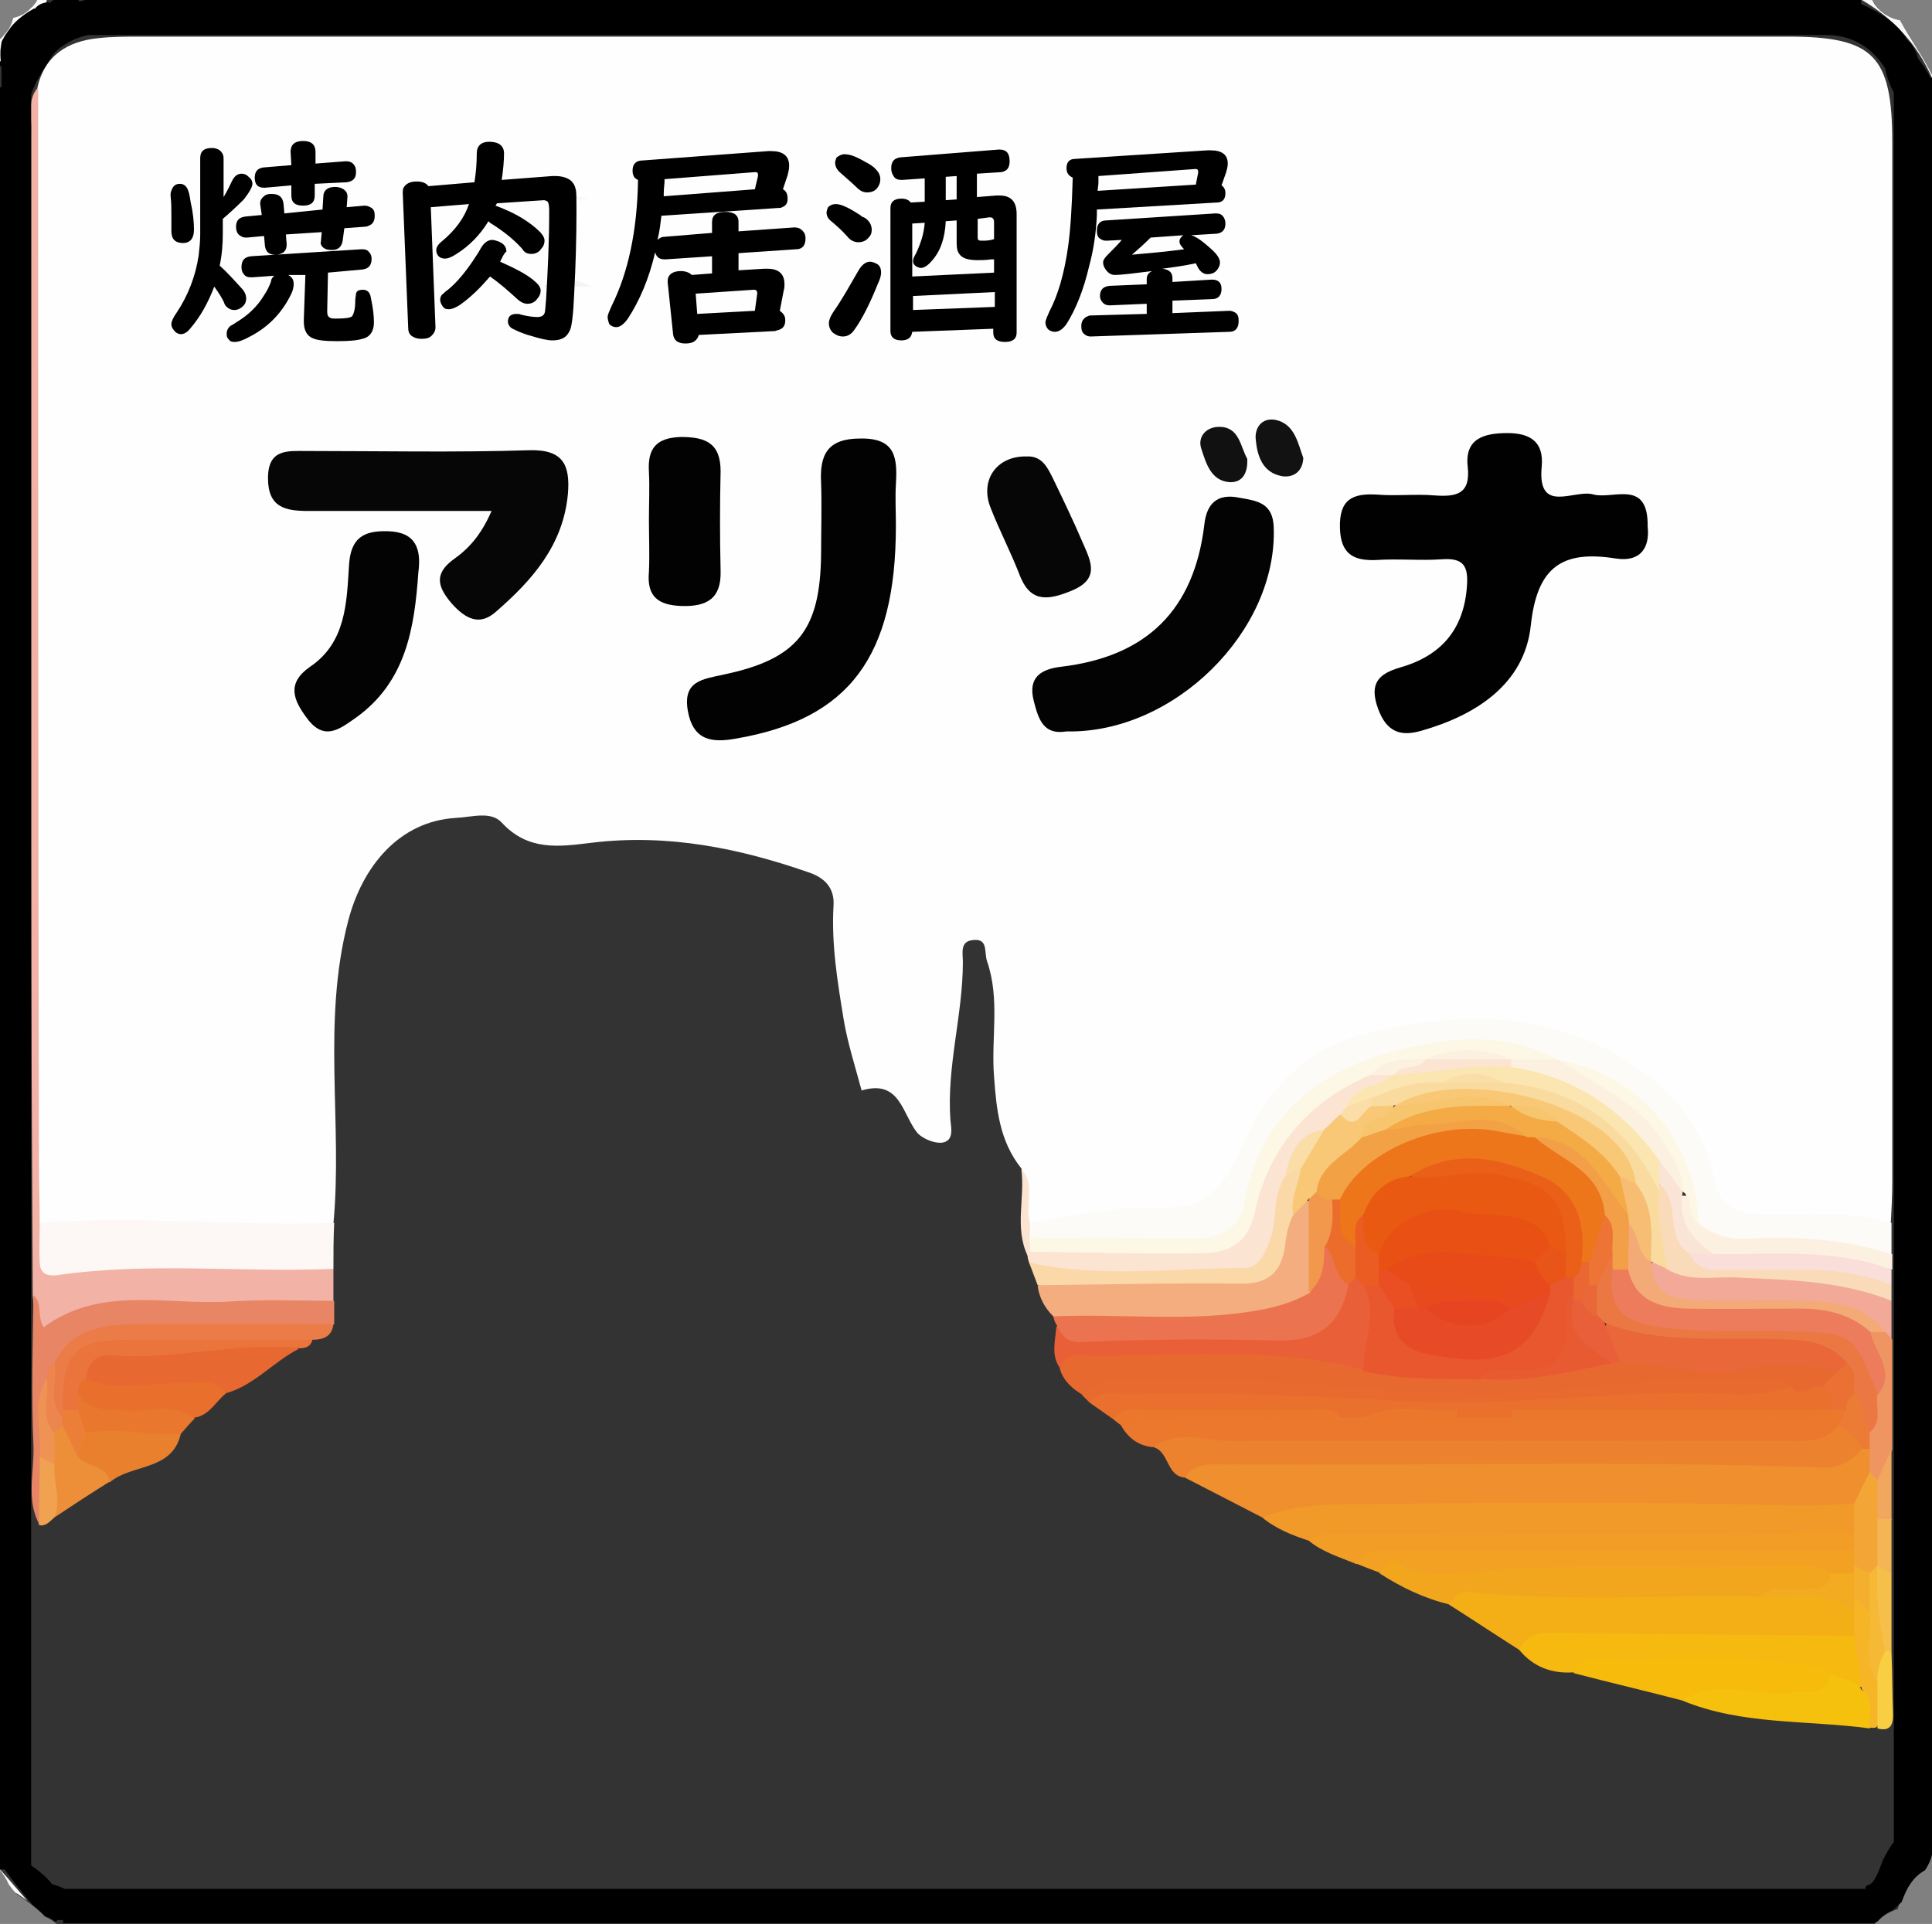 <?xml version="1.0" encoding="utf-8"?>
<!-- Generator: Adobe Illustrator 22.1.0, SVG Export Plug-In . SVG Version: 6.00 Build 0)  -->
<svg version="1.1" id="レイヤー_1" xmlns="http://www.w3.org/2000/svg" xmlns:xlink="http://www.w3.org/1999/xlink" x="0px"
	 y="0px" viewBox="0 0 248 247" style="enable-background:new 0 0 248 247;" xml:space="preserve">
<rect x="0" y="0" width="248" height="247" fill="#808080" stroke="none"/>
<style type="text/css">
	.st0{fill:#333333;}
	.st1{fill:#F8F8F8;}
	.st2{fill:#FCFCFC;}
	.st3{fill:#FCFCFB;}
	.st4{fill:#FEFEFE;}
	.st5{fill:#EF8F2D;}
	.st6{fill:#FDFBF8;}
	.st7{fill:#F2B2A5;}
	.st8{fill:#F19929;}
	.st9{fill:#ED822E;}
	.st10{fill:#EB782D;}
	.st11{fill:#F4AF17;}
	.st12{fill:#FDF7F6;}
	.st13{fill:#E8692F;}
	.st14{fill:#F2A61E;}
	.st15{fill:#EA702D;}
	.st16{fill:#F3AD7E;}
	.st17{fill:#E78564;}
	.st18{fill:#F6B910;}
	.st19{fill:#F19D26;}
	.st20{fill:#E96A2F;}
	.st21{fill:#EB734F;}
	.st22{fill:#F2A123;}
	.st23{fill:#E95F38;}
	.st24{fill:#F7BC0B;}
	.st25{fill:#FBE4D1;}
	.st26{fill:#E76830;}
	.st27{fill:#F5C10D;}
	.st28{fill:#F2A997;}
	.st29{fill:#FAD8A8;}
	.st30{fill:#EC7C47;}
	.st31{fill:#F9DBB9;}
	.st32{fill:#EA743B;}
	.st33{fill:#E96F2D;}
	.st34{fill:#E9802E;}
	.st35{fill:#FCF1E1;}
	.st36{fill:#FADEDA;}
	.st37{fill:#E9772E;}
	.st38{fill:#EC8F38;}
	.st39{fill:#EF9561;}
	.st40{fill:#EB772D;}
	.st41{fill:#F6B527;}
	.st42{fill:#F9CE42;}
	.st43{fill:#F6BF49;}
	.st44{fill:#F0A251;}
	.st45{fill:#F2A75E;}
	.st46{fill:#F4B556;}
	.st47{fill:#010101;}
	.st48{fill:#060606;}
	.st49{fill:#020202;}
	.st50{fill:#030303;}
	.st51{fill:#121212;}
	.st52{fill:#111111;}
	.st53{fill:#F3A635;}
	.st54{fill:#EC7B36;}
	.st55{fill:#FDF7E5;}
	.st56{fill:#EA7034;}
	.st57{fill:#EA702C;}
	.st58{fill:#F3AB21;}
	.st59{fill:#E9572E;}
	.st60{fill:#E96738;}
	.st61{fill:#E85B32;}
	.st62{fill:#E95F39;}
	.st63{fill:#F8C876;}
	.st64{fill:#F1984D;}
	.st65{fill:#EF9355;}
	.st66{fill:#EC854E;}
	.st67{fill:#EC6C2C;}
	.st68{fill:#F5AF2E;}
	.st69{fill:#EA5C21;}
	.st70{fill:#FBE5B0;}
	.st71{fill:#FADDA7;}
	.st72{fill:#FADB9F;}
	.st73{fill:#F3AA77;}
	.st74{fill:#EC7F37;}
	.st75{fill:#FAE4D6;}
	.st76{fill:#EC7C5C;}
	.st77{fill:#EB7842;}
	.st78{fill:#F6B935;}
	.st79{fill:#F4F4F4;}
	.st80{fill:#E74A27;}
	.st81{fill:#EA6019;}
	.st82{fill:#E84A1E;}
	.st83{fill:#E94F22;}
	.st84{fill:#E95419;}
	.st85{fill:#EA6632;}
	.st86{fill:#F3A145;}
	.st87{fill:#F7C56D;}
	.st88{fill:#ED751A;}
	.st89{fill:#E95912;}
	.st90{fill:#E95013;}
	.st91{fill:#F6BD73;}
	.st92{fill:#F29F48;}
	.st93{fill:#ED7434;}
	.st94{fill:#E74522;}
	.st95{fill:#E84B18;}
	.st96{fill:#F4AA45;}
</style>
<path class="st0" d="M247.9,9.4c-1.2-2.3-2.7-4.5-4-6.8c-1.4-0.3-2.6-1.1-3.3-2.2c-0.5-0.2-1-0.3-1.6-0.4H6C3.4,2.2,0.9,4.5,0,8v232
	c0,0.1,0,0.1,0.1,0.2c0.4,0.5,0.7,1.1,1,1.7c0.4,0.4,0.7,0.8,1,1.2l0.1,0.1c1.3,0.9,2.6,1.8,3.6,2.9c0.6,0.2,1.1,0.6,1.6,1h233.2
	c0.7-1,1.8-1.6,3-2c0.3-1.1,0.7-2.1,1.3-3s1.3-1.6,2.2-2c0.2-0.5,0.4-0.9,0.7-1.4c0.1-0.2,0.1-0.4,0.2-0.7V10
	C248,9.8,247.9,9.6,247.9,9.4z"/>
<path class="st1" d="M240.3,0c-0.5,0-0.9,0-1.3,0c4.1,2.4,7.1,5.7,9,10c0-0.1,0-0.2,0-0.4c-1.2-2.4-2.8-4.6-4.1-7
	C242.3,2.3,241,1.3,240.3,0z"/>
<path class="st2" d="M4.9-0.2C4.7,0.2,4.4,0.7,4,1C3.4,1.7,2.6,2.1,1.7,2.3C1.5,3.1,1.2,3.8,0.5,4.5C0.3,4.8,0.1,5-0.2,5.1
	C-0.1,5.4-0.1,5.7,0,6c0.1,0.6,0,1.3,0,2c1.5-3.1,5.5-4.2,6-8C5.6-0.1,5.2-0.1,4.9-0.2z"/>
<path class="st3" d="M1.1,241.9c0.3,0.4,0.6,0.8,0.9,1.1c0.1,0,0.1,0.1,0.2,0.1c0.4,0.3,0.9,0.6,1.3,0.9c-1.2-1.3-2.3-2.7-3.5-4v0.1
	C0.4,240.6,0.8,241.2,1.1,241.9z"/>
<path class="st4" d="M131.1,150c-2.8-3.5-3.2-7.6-3.5-11.8c-0.4-4.9,0.8-9.9-0.9-14.8c-0.4-1.2,0.2-3-1.9-2.7
	c-1.6,0.2-1.2,1.7-1.2,2.8c0,6.8-2.1,13.4-1.6,20.3c0.1,1,0.5,2.7-1.1,2.9c-1,0.1-2.4-0.5-3.1-1.2c-2-2.4-2.2-7-7.2-5.5
	c-0.8-3-1.8-6.1-2.3-9.1c-0.8-4.9-1.6-9.7-1.3-14.7c0.1-1.9-0.8-3.3-2.9-4.1c-9.1-3.2-18.4-5.1-28.2-3.9c-4.1,0.5-8.1,1.1-11.5-2.6
	c-1.4-1.5-3.8-0.7-5.8-0.6c-7.4,0.4-12.1,6.3-13.9,13.2c-3.4,13-0.7,26-1.9,38.9c-1.6,1.6-3.6,1.4-5.6,1.5
	c-9.5,0.6-19.1-1.1-28.6-0.2c-1.5,0.1-3-0.2-4-1.5c-0.4-12.1-0.1-24.3-0.2-36.4c0-34.6,0-69.2,0-103.8c0-1.8-0.3-3.7,0.4-5.4
	c0.9-4.2,3.9-6,7.8-6.4c1.8-0.2,3.7-0.2,5.5-0.2c70.5,0,140.9,0,211.4,0c11,0,13.4,2.4,13.4,13.6c0,44.5,0,89,0,133.4
	c0,1.8-0.1,3.7-0.2,5.5c-6.5,0.6-13.1,0.6-19.6-0.5c-2.5-0.4-3.7-2.5-4.4-4.9c-4-12.8-14.1-17.8-24.3-19.1
	c-5.4-0.7-10.8-0.4-16.3,0.8c-8.8,1.9-14.4,7.3-17.9,15.1c-2.4,5.4-6,8.3-11.8,7.9c-5.6-0.4-11.1,2.5-16.8,0.8
	C131,154.8,132.2,152.3,131.1,150z"/>
<path class="st5" d="M162,194.8c-3.3-1.7-6.6-3.4-9.9-5.1c0.8-3.7,3.8-3.1,6.3-3.2c13.1-0.1,26.2,0,39.3,0c11.3,0,22.5-0.1,33.8,0.1
	c2.2,0,4.3-0.3,6.3-1c0.6-0.1,1.2-0.1,1.8,0.1c1.2,0.8,1.3,1.9,1.2,3.2c-0.5,2.1-1.2,4-3.2,5.1c-3,1-6.2,1.2-9.3,1.1
	c-20.3-0.9-40.6-1-60.9,0.1C165.6,195.3,163.8,194.5,162,194.8z"/>
<path class="st6" d="M132.2,157c5.6-0.9,11.2-2.2,17-2c5.2,0.2,7.9-2.4,9.9-7.1c3.1-7.3,7.9-13.2,16.3-15.2
	c11.1-2.7,21.9-3.1,32.1,2.7c6.3,3.6,11.1,8.7,12.6,16.3c0.7,3.8,3.9,4.2,6.9,4.2c5.3,0,10.6-0.4,15.8,1.1c0,1.3,0,2.7,0,4
	c-5.9,1.2-11.7-1.5-17.6-0.7c-2.6,0.3-5.3,0-7.3-2.3c-0.6-0.8-1-1.7-1.1-2.7c-1.7-10-7.9-15.9-17.5-18.6
	c-12.7-3.8-24.2-2.2-33.7,7.9c-2.4,2.5-3.6,5.5-4.4,8.7c-1.2,5-3.4,7-8.3,6.9c-7.1-0.2-14.2,1.4-21.2-1
	C131.5,158.4,131.3,157.6,132.2,157z"/>
<path class="st7" d="M4.9,11.2c0,46.1,0,92.2,0.1,138.3c0,2.5,0.1,5,0.1,7.5c1.2,4,3.9,4.8,7.9,4.6c7.9-0.4,15.8-0.1,23.7-0.1
	c2.1,0,4.3-0.2,6.1,1.4c0,1.4,0,2.7,0,4.1c-1.7,1.7-3.9,1.5-6.1,1.5c-6.4,0-12.9,0-19.3,0c-2.7,0-5.2,0.2-7.7,1.3
	c-4.9,2.2-5,2.1-5.5-3.5c-0.1-19.5-0.2-39-0.2-58.4C4,77.6,4,47.3,4,17C4.1,15,3.4,12.9,4.9,11.2z"/>
<path class="st8" d="M162,194.8c4-1.6,8.3-1.7,12.5-1.7c16-0.2,31.9-0.3,47.9,0c5.2,0.1,10.4,0.4,15.6-0.1c1.2,1.5,1.2,2.9-0.1,4.4
	c-3.5,1-7.2,1-10.8,1c-17.6,0.1-35.1-0.1-52.7,0.1c-2.2,0-4.2-0.8-6.4-0.7C165.9,197.1,163.8,196.3,162,194.8z"/>
<path class="st9" d="M239,186c-1.3,1.6-2.9,2.5-5.1,2.4c-25.6-0.9-51.3-0.2-76.9-0.4c-1.8,0-3.7-0.2-4.9,1.7c-2.4-0.2-2-3.3-4-3.9
	c0.9-3,3.5-2.7,5.7-2.6c25.4,0.7,50.8,0.1,76.2,0.3c1.7,0,3.3-0.1,4.8-0.9C237.4,182.3,239.1,183,239,186z"/>
<path class="st10" d="M236,183c-1.4,1.7-3.1,2-5.3,2c-24.2-0.1-48.5,0-72.7,0c-3.4,0-6.8-1.5-10,0.8c-1.9-0.2-3.2-1.2-4.1-2.8
	c1.3-3,4-2.3,6.3-2.4c7.1-0.2,14.3-0.1,21.4-0.1c1.2,0,2.4-0.1,3.6,0c3.9,0.1,7.8,0,11.6,0c2.4,0,4.8,0,7.1,0
	c12.9,0.1,25.8,0.2,38.6-0.2c0.5-0.2,1.1-0.3,1.6-0.3c0.8-0.1,1.6,0.1,2.4,0.5C237.8,181.7,237,182.4,236,183z"/>
<path class="st11" d="M195,211.8c-3-1.9-6-3.9-9-5.8c0.1-3,2.4-2.9,4.3-2.7c11.8,0.7,23.6,0.1,35.4,0.3c2.8,0.3,5.6-0.1,8.3,0.3
	c1.9,0.3,3.4,1.2,4.3,2.9c0.5,1.2,0.5,2.4-0.3,3.5c-2,1.5-4.4,1.2-6.7,1.2c-10.2-0.1-20.3,0.3-30.5-0.2
	C199,211.1,197,211.4,195,211.8z"/>
<path class="st12" d="M42.8,162.9c-11.8,0.5-23.6-0.9-35.4,0.8c-1.5,0.2-2.3-0.3-2.3-1.7c-0.1-1.7,0-3.3,0-5c12.6-1,25.2,0.5,37.8,0
	C42.8,159,42.8,160.9,42.8,162.9z"/>
<path class="st13" d="M139,179.1c-1.3-0.8-2.4-1.7-2.9-3.2c-0.9-2.9,1.4-3.1,3-3.1c11.9,0,24-1.3,35.8,1.7c4.9,0.9,9.9,1.3,14.9,1.1
	c5.7,0.7,11.2-0.8,16.8-1.9c0.6-0.1,1.1-0.1,1.7-0.1c7,0.6,14.1,1.4,21.2,0.2c2.1-0.4,4.6,0.1,6.6,1.5c1,1.8-0.5,2.4-1.6,3.3
	c-1.8,1-3.7,1.2-5.6,0.2c-9.6-1.5-19.2-0.3-28.7,0.8c-6.5,0.8-12.9,0.6-19.3,0.2C166.8,178.9,152.9,177.1,139,179.1z"/>
<path class="st14" d="M226,205c-12.4-0.3-24.9,0.7-37.2-0.6c-1.5-0.2-2.1,0.5-2.7,1.6c-3.3-0.8-6.2-2.2-9-4
	c-0.1-2.1,1.2-2.4,2.9-2.3c15.7,0.6,31.4-0.4,47.2,0c2.9,0.1,6.1-0.8,8.2,2.3c0.5,2.1-0.8,2.5-2.5,2.6
	C230.6,204.6,228.2,204,226,205z"/>
<path class="st15" d="M230,178c1.3,1.8,2.7-0.4,4,0c2.4,0.3,1.7,1.7,1,3c-0.3,0-0.7,0-1,0c-10.8,1.1-21.7,0.1-32.5,0.5
	c-2.3,0.1-4.6,0-6.9,0c-2.5,0-4.9,0-7.4,0c-4.1,0.3-8.2-0.6-12.2,0.5c-1,0-2,0-3,0c-9.7-0.8-19.4-1-29.1,0.2c-1-0.7-2-1.4-3-2.1
	c0.6-2.9,3.2-2,4.8-2.1c11.8-0.3,23.5,0.3,35.3,1.1c7.1,0.5,14.1,0.4,21.3-0.4C210.8,177.6,220.4,177.8,230,178z"/>
<path class="st16" d="M135.2,169c-1.1-1.1-1.8-2.4-2-3.9c1.6-1.6,3.6-1.3,5.6-1.4c6.1-0.1,12.2,0,18.3-0.1c4.1,0,6.7-1.2,7-5.6
	c0.1-0.8,0.6-1.5,1-2.2c1-0.9,1.7-2.7,3.5-1.2c1.4,3.9,1.2,7.9,0,11.8c-2.3,3.2-6,3.2-9.4,3.7c-6.8,1-13.6,0.4-20.4,0.4
	C137.4,170.4,136.1,170,135.2,169z"/>
<path class="st17" d="M4.3,166.3c1.2,1,0.4,2.6,1.3,4.1c7.3-5.4,15.8-2.8,23.8-3.3c4.5-0.3,9-0.1,13.5-0.1c0,1,0,2,0,3
	c-2.4,1.5-5,1.3-7.7,1.4c-5.8,0-11.6,0-17.3,0c-3.6,0-6.9,0.8-9.4,3.5c-0.6,0.9-1.2,1.8-1.5,2.8c-1,3.2-0.3,6.5-0.5,9.7
	c-0.2,2.9,0.6,5.9-1.4,8.4c-1.8-3.2-0.7-6.7-0.8-10.1C4,179.2,4.2,172.8,4.3,166.3z"/>
<path class="st18" d="M195,211.8c1-2.2,2.9-2.2,4.9-2.2c12.7,0.2,25.3,0.3,38,0.4c1.9,1.9,2.5,4,1.6,6.5c-2.1,0.5-4-0.5-5.9-0.9
	c-10.5-1.9-21.1-1.4-31.6-0.9C199.2,214.9,196.8,214,195,211.8z"/>
<path class="st19" d="M168,197.8c1.6-1.3,3.5-0.8,5.3-0.8c18,0,35.9-0.1,53.9,0c3.6,0,7.2-1.1,10.8,0c0.6,0.9,0.6,1.7-0.2,2.5
	c-2.3,1.5-4.9,0.5-7.3,0.5c-13.3-0.2-26.6-0.2-39.9,0.1c-5.4,0.1-11.2-2-16.5,0.7C172,199.9,169.8,199.3,168,197.8z"/>
<path class="st20" d="M230,178c-2.6,0.8-5.2,1.2-7.9,1c-13.8-0.8-27.6,1.7-41.4,0.9c-11.9-0.7-23.8-1.2-35.7-0.9
	c-1.7,0-3.7-0.7-5.1,1.1c-0.3-0.3-0.7-0.7-1-1c2.1-2.1,4.6-2.2,7.4-2.2c14.6-0.3,29,1.9,43.5,2.1c11.6,0.1,23.2-2.7,34.9-1.9
	C226.6,177.1,228.5,176.4,230,178z"/>
<path class="st21" d="M135.2,169c8.8-0.4,17.6,0.8,26.4-0.8c2.4-0.4,4.5-1.1,6.5-2.2c1.4-1.8,0.2-4.5,2.1-6.2
	c2.8,0.9,2.8,3.6,3.5,5.8c-1,5.4-3.1,7.4-8.1,7.4c-8.8,0.1-17.6-0.1-26.4,0.1c-2.2,0-3.6-0.3-3.5-2.9
	C135.4,169.8,135.3,169.4,135.2,169z"/>
<path class="st22" d="M174,200.7c1-1.7,2.6-1.7,4.4-1.7c19.9,0,39.7,0,59.6,0c0.6,0.6,0.8,1.3,0.7,2.1c-0.1,0.5-0.4,1-0.8,1.3
	c-1,0.5-2,0.4-2.9-0.4c-1.8-1.1-3.8-1.1-5.8-1c-11.9,0.4-23.9-0.2-35.8,0.4c-4.7,0.2-9.9,1.9-14.6-1c-0.2-0.1-1.1,1-1.7,1.5
	C176,201.5,175,201.1,174,200.7z"/>
<path class="st23" d="M135.6,170.2c0.8,1.2,1.2,2.2,3.3,2.1c8.4-0.4,16.8-0.4,25.3-0.2c5.2,0.1,7.9-2.2,8.9-7.1
	c0.2-0.8,0.7-1.3,1.6-1.3c0.7,0.3,1.2,0.8,1.5,1.5c2,3.8,0.7,7.3-1.1,10.7c-12.2-3.3-24.7-1.6-37-1.9c-1.2,0-1.8,0.7-1.9,1.8
	C134.8,174.1,135.5,172.1,135.6,170.2z"/>
<path class="st24" d="M202,214.8c0.3-1.4,1.2-1.8,2.5-1.8c9.6,0.4,19.3-0.9,28.8,1.1c0.6,0.1,1.1,0.6,1.7,0.9
	c0.9,3.9-2.3,3.3-4.2,3.5c-5,0.5-9.9-0.6-14.9-0.2C211.3,217.1,206.6,216,202,214.8z"/>
<path class="st25" d="M132.1,162.1c-0.1-0.3-0.2-0.6-0.2-1c0.2-0.2,0.4-0.4,0.5-0.6c6.4-1.1,12.9-0.3,19.4-0.5s7.4-0.6,9.1-6.8
	c2.1-7.8,7.3-12.8,14.5-16c1-0.3,2-0.2,3,0.3c1.1,0.9,0.7,1.7-0.3,2.3c-1.3,0.9-2.9,1.4-4.1,2.5c-0.5,0.4-1,0.9-1.5,1.3
	c-0.8,0.8-1.6,1.5-2.6,2.2c-2.7,1.5-3.6,4.1-4.4,6.9c-0.1,2.5-1.4,4.8-1.7,7.2c-0.3,2.1-1.8,3.6-4.1,3.7c-8.3,0.5-16.6,0.3-24.8,0.2
	C133.6,163.9,132.7,163.2,132.1,162.1z"/>
<path class="st26" d="M38.3,173.2c-3.3,1.7-5.7,4.7-9.4,5.7c-4.2-0.1-8.3,0.2-12.4,0.2c-2.5,0-5.6,0.2-6-3.6
	c0.7-1.8,2.1-2.7,3.9-2.7c6.5,0.2,12.9-1.1,19.4-1.2C35.5,171.6,37.2,171.6,38.3,173.2z"/>
<path class="st27" d="M215.9,218.3c4.6-2.9,9.6-0.4,14.4-1c1.9-0.2,4.1,0.6,4.7-2.3c1.4,0.6,3.1,0.5,4,2c3.3,1,2.2,2.9,1,4.9
	C231.9,220.8,223.6,221.5,215.9,218.3z"/>
<path class="st28" d="M242.8,167c0,1.7,0,3.3,0,5c-0.9,0.2-1.6-0.3-2.2-0.8c-2.9-2.1-6.3-2.9-9.8-2.8c-4.5,0-9,0.3-13.4-0.2
	c-3.2-0.4-6.5-1.1-5.7-5.7c0.9-1.1,2.1-0.7,3.2-0.6c6.7,1.3,13.5,0.6,20.2,1.7C238,164.1,240.9,164.3,242.8,167z"/>
<path class="st29" d="M132.1,162.1c9.1,2,18.4,0.7,27.6,0.7c1.9,0,2.7-1.9,3.4-3.8c0.9-2.6,0.2-5.6,1.9-8c0.6-0.7,1.1-1.9,2.4-0.7
	c0.8,2.2-0.9,3.8-1.4,5.7c-0.7,1.3-0.9,2.8-1.1,4.3c-0.5,3-2.1,4.5-5.4,4.5c-8.8-0.1-17.6,0.1-26.3,0.2
	C132.8,164,132.5,163.1,132.1,162.1z"/>
<path class="st30" d="M7,175c2-4.2,5.9-4.9,9.9-5c8.6-0.1,17.3,0,25.9,0c-0.2,1.6-1.3,2-2.7,2c-7.2,0.6-14.4,0.9-21.6,1
	c-8.1,0-8.1,0-9.5,7.8c-0.2,0.6-0.6,1-1.1,1.4C4.4,180.2,6.6,177.5,7,175z"/>
<path class="st31" d="M242.8,167c-6.5-2.6-13.4-2.7-20.2-3c-2.9-0.1-5.9,0.6-8.7-1.1c-2.3-2.8-2.7-6.1-2-9.5c0.2-0.5,0.4-1,0.8-1.4
	c2.8-0.1,2.7,2.3,3.2,3.9c0.6,1.7,0.6,3.5,2.3,4.6c4.7,2.3,9.8,0.7,14.6,1.1c3.6,0.3,7.3,0.2,10,3.4
	C242.8,165.7,242.8,166.3,242.8,167z"/>
<path class="st32" d="M8,181c0.1-7.6,1.5-9,8.9-9c7.7,0,15.5,0,23.2,0c-0.2,0.9-0.9,1.1-1.7,1.1c-8.1-0.9-16,1.6-24.1,0.9
	c-1.9-0.2-3.1,1-3.2,3c0.1,0.9,0.2,1.8-0.1,2.6c-0.2,0.7-0.5,1.3-1,1.7C9.2,181.6,8.5,181.6,8,181z"/>
<path class="st33" d="M10,179c0-0.8,0.2-1.6,1-2c4,1.7,8.1,0.5,12.1,0.6c2,0.1,4.3-1,5.9,1.3c-1.3,1-2.1,2.8-4,3.1
	c-3.4,0.7-6.9,0.3-10.3,0.3C12.3,182.4,10.7,181.4,10,179z"/>
<path class="st34" d="M23.2,184.1c-1.1,4.8-6.3,3.8-9.1,6.2c-2-0.5-3.9-1.1-4.8-3.3c-0.2-1.4,0.3-2.5,1.3-3.5
	C14.9,181.7,19.1,182,23.2,184.1z"/>
<path class="st35" d="M218,157c2,1.7,4.3,2.2,6.9,2c6.1-0.4,12.1,0.2,18,2c0,0.7,0,1.3,0,2c-7.4-1.4-14.8-0.8-22.3-1.1
	c-4.2-1.3-5.8-4.2-4.9-8.4C217,153.5,217,153.5,218,157z"/>
<path class="st36" d="M220,161c7.7,0.1,15.4-0.8,22.8,2c0,0.7,0,1.3,0,2c-6.5-2.8-13.4-1.8-20.2-2c-2.1-0.1-4.5,0.6-5.7-2
	C218,160.2,219,160.4,220,161z"/>
<path class="st37" d="M23.2,184.1c-4.1,0.3-8.1-1-12.2-0.1c-1-0.8-1.7-1.7-1-3c0-0.7,0-1.3,0-2c1.5,2.2,3.8,1.9,6.1,2.1
	c3,0.2,6.2-1.1,8.9,1C24.4,182.7,23.8,183.4,23.2,184.1z"/>
<path class="st38" d="M10,187c1.1,1.4,3.6,1,4.1,3.2c-2.4,1.5-4.7,3-7.1,4.6c-1.4-2.2-0.8-4.6-1-7c0-1.2-0.1-2.5,0.2-3.7
	c0.3-0.7,0.8-1.3,1.6-1.4C10.2,183.3,9,185.7,10,187z"/>
<path class="st39" d="M242,171c0.3,0.3,0.6,0.6,0.9,1c0,4.7,0,9.4,0,14.1c-0.7,1.4,0.1,3.4-1.9,4.2c-0.8-0.1-1.4-0.3-1-1.3
	c0-1,0-2,0-3c-0.5-0.6-0.6-1.3-0.6-2c0.3-1.6,0.5-3.3,0.8-4.9c1.4-2.8-1.4-5.5-0.2-8.3C240.7,170.4,241.3,170.5,242,171z"/>
<path class="st40" d="M142.9,182.2c1-1.5,2.6-1.2,4.1-1.2c7.1,0,14.2,0,21.4,0c1.3,0,2.7-0.3,3.7,1c-9.3,0.5-18.8-1.2-28,1.1
	C143.6,182.8,143.3,182.5,142.9,182.2z"/>
<path class="st41" d="M240,221.8c-0.2-1.6,0.7-3.5-1-4.9c-0.3-2.3-0.7-4.7-1-7c0-1,0-2,0-3c-0.5-0.7-0.6-1.4,0-2.2
	c1.7-0.1,2.3,1.3,2.8,2.5c0.9,2.9,0.1,6,1,8.9c0,1.9,0.6,3.9-0.9,5.6C240.7,221.9,240.3,221.8,240,221.8z"/>
<path class="st42" d="M241,221.9c0-2,0-3.9,0-5.9c-0.9-1.5-0.5-2.8,0.5-4c0.4-0.3,0.9-0.3,1.3,0c0.1,2.7,0.1,5.5,0.2,8.2
	C243,221.6,242.5,222.3,241,221.9z"/>
<path class="st43" d="M242.8,212c-0.3,0-0.6,0-0.8,0c-1.7-3.1-2.3-6.4-1.9-9.9c0.2-0.5,0.5-0.9,0.9-1.3c0.9-0.1,1.5,0.4,1.8,1.2
	C242.8,205.3,242.8,208.7,242.8,212z"/>
<path class="st44" d="M7,188c-0.2,2.3,0.9,4.5,0,6.8c-0.6,0.5-1.1,1.2-2,1c0-2.9,0.1-5.8,0.1-8.8C6.2,186.4,6.5,187.5,7,188z"/>
<path class="st45" d="M241,190c0.6-1.3,1.2-2.6,1.8-3.9c0,3,0,6,0,9c-0.8,0.6-1.6,0.5-2.3-0.2C239.6,193.1,239.7,191.5,241,190z"/>
<path class="st46" d="M241,195c0.6,0,1.2,0,1.8,0c0,2.3,0,4.7,0,7c-0.6-0.3-1.2-0.7-1.8-1C239.3,199,239.4,197,241,195z"/>
<path class="st25" d="M132.2,157c0,0.7,0,1.3,0,2c0.4,0.6,0.5,1.2,0.1,1.8c-0.1,0.1-0.2,0.2-0.4,0.4c-1.7-3.6-0.3-7.4-0.8-11.1
	C133,152.1,131.5,154.7,132.2,157z"/>
<g>
	<path class="st47" d="M211.5,67.6c0.3,2.7-0.9,4.6-4.1,4.1c-6.9-1.1-10.1,1.1-10.9,8.6c-0.8,7.5-7,11.5-14,13.5
		c-2.7,0.8-4.5,0.2-5.6-2.8c-1.2-3.3,0.1-4.5,2.8-5.3c5.3-1.5,8.2-4.9,8.6-10.4c0.2-2.6-0.4-3.7-3.2-3.5s-5.7-0.1-8.5,0.1
		c-2.9,0.1-4.5-0.8-4.6-4.1c-0.1-3.7,1.6-4.5,4.8-4.3c2.4,0.2,4.9-0.1,7.3,0.1c2.8,0.2,4.7-0.1,4.3-3.7c-0.4-3.6,2.1-4.3,5.1-4.3
		c2.9,0,4.7,1.1,4.4,4.3c-0.6,6.3,4.3,2.8,6.7,3.6C207.2,64.1,211.6,61.5,211.5,67.6z"/>
	<path class="st48" d="M63.1,65.6c-8.5,0-16,0-23.5,0c-2.9,0-5.2-0.4-5.2-4.2s2.5-3.5,5-3.5c9.5,0,19.1,0.2,28.6-0.1
		c4.3-0.1,5.2,1.9,4.9,5.6c-0.6,6.6-4.6,11.1-9.2,15.1c-2.1,1.9-3.9,1-5.7-1c-1.7-2-2.4-3.7,0.1-5.6C60.1,70.5,61.7,68.8,63.1,65.6z
		"/>
	<path class="st49" d="M115,67.5c0,16.8-6,24.8-20.4,27.3c-3.2,0.6-5.6,0.3-6.3-3.5c-0.7-3.9,1.9-4.1,4.6-4.7
		c9.5-2,12.4-5.7,12.5-15.5c0-3,0.1-6.1,0-9.1c-0.2-3.6,0.8-5.7,5-5.7c4.6-0.1,4.8,2.5,4.6,5.9C114.9,63.8,115,65.6,115,67.5z"/>
	<path class="st50" d="M136.9,93.9c-3,0.5-3.6-1.6-4.2-3.9c-0.8-3.1,1-4.1,3.5-4.4c11-1.3,17.1-7.3,18.4-18.3c0.3-2.6,1.6-4,4.5-3.4
		c2.2,0.4,4.3,0.6,4.4,3.8C164,81,150.7,94.2,136.9,93.9z"/>
	<path class="st50" d="M53.7,73.5c-0.5,7.2-1.6,14.1-8.1,18.7c-2,1.4-4,3-6.2,0c-1.8-2.4-2.6-4.5,0.4-6.6c4.6-3.1,4.7-8.2,5-13
		c0.2-3.5,1.8-4.5,5-4.4C53.4,68.3,54.1,70.5,53.7,73.5z"/>
	<path class="st49" d="M83.3,66.7c0-2,0.1-4.1,0-6.1c-0.2-3.1,1-4.4,4.1-4.5c3.2,0,5.1,0.8,5.1,4.4c-0.1,4.3-0.1,8.5,0,12.8
		c0.1,3.5-1.7,4.6-5,4.5c-3-0.1-4.5-1.2-4.2-4.4C83.4,71.2,83.3,69,83.3,66.7z"/>
	<path class="st48" d="M131.8,58.6c2-0.1,2.7,1.5,3.4,2.9c1.3,2.7,2.6,5.4,3.8,8.2c1.1,2.5,2.2,4.7-1.6,6.2
		c-3.2,1.3-5.3,1.3-6.6-2.3c-1.1-2.8-2.5-5.5-3.6-8.3C125.7,61.7,127.9,58.5,131.8,58.6z"/>
	<path class="st51" d="M167.3,58.8c-0.1,2-1.6,2.6-2.9,2.3c-2.3-0.5-3-2.5-3.2-4.6c-0.2-1.6,0.8-2.9,2.5-2.6
		C166.2,54.4,166.6,56.9,167.3,58.8z"/>
	<path class="st52" d="M160.1,58.9c0.1,1.8-0.6,3.1-2.3,3c-2.4-0.2-3-2.5-3.6-4.3c-0.5-1.5,0.6-2.8,2.3-2.8
		C159.1,54.8,159.2,57.3,160.1,58.9z"/>
</g>
<path class="st53" d="M241,195c0,2,0,4,0,6l0,0c-0.4,0.4-0.6,1-1.2,1.3c-1,0.1-1.3-0.7-1.8-1.3c0-0.7,0-1.3,0-2s0-1.3,0-2
	c0-1.3,0-2.7,0-4c0.7-1.3,1.3-2.7,2-4c0.3,0.3,0.7,0.7,1,1C241,191.7,241,193.3,241,195z"/>
<path class="st54" d="M240,184c0,0.7,0,1.3,0,2h-0.5H239c-0.6-1.3-1.6-2.3-3-3c0.3-0.7,0.7-1.3,1-2c-0.8-1.2-0.4-2,0.9-2.4
	C241,179.5,239.8,182,240,184z"/>
<path class="st55" d="M132.2,160.7c0-0.6,0-1.2-0.1-1.8c7.1,0,14.3,0,21.4,0.1c3.3,0,5.7-1.5,6.2-4.5c2.2-11.8,10-17.5,21.1-20
	c6.6-1.5,12.9-1.8,19.1,1.5c-0.2,0.2-0.4,0.4-0.6,0.6c-1.8,0.9-3.7,0.7-5.5,0.3c-3.5-0.8-7.1-0.7-10.6-0.1c-2.4,0.9-5-0.2-7.3,1.2
	c-7.9,3.4-13,9.3-14.8,17.5c-0.9,4.3-3.5,5.4-7,5.4C146.9,161,139.6,160.8,132.2,160.7z"/>
<path class="st55" d="M218,157c-1.6-0.8-0.4-3.1-2-4c-0.2-0.1-0.4-0.3-0.5-0.4c-2.7-6-6.9-10.6-12.9-13.5c-1.2-0.6-2.9-1-2.6-3l0,0
	C210.3,137.8,217.8,146.6,218,157z"/>
<path class="st40" d="M194,181c13.3,0,26.7,0,40,0c-1.5,1.6-3.4,1-5.2,1c-11.6,0.1-23.2,0-34.8,0c-0.3-0.2-0.4-0.4-0.3-0.7
	C193.8,181.1,193.9,181,194,181z"/>
<path class="st56" d="M238,179c-0.8,0.4-1,1.2-1,2c-0.7,0-1.3,0-2,0c0-1.1,0.2-2.3-1-3c0.7-0.7,1.3-1.3,2-2
	c-0.1-1.2,0.6-1.4,1.5-1.3C239.3,175.9,239.2,177.4,238,179z"/>
<path class="st40" d="M175,182c3.9-2.1,8-0.5,12-1c0.3,0.2,0.4,0.4,0.3,0.7c-0.1,0.2-0.2,0.3-0.3,0.3C183,182,179,182,175,182z"/>
<path class="st57" d="M187,182c0-0.3,0-0.7,0-1c2.3,0,4.7,0,7,0c0,0.3,0,0.7,0,1C191.7,182,189.3,182,187,182z"/>
<path class="st58" d="M238,205c0,0.7,0,1.3,0,2c-3.6-3.2-7.9-1.6-12-2c1.5-1.6,3.4-0.8,5.2-1c1.6-0.2,3.5,0.5,3.8-2c1,0,2,0,3,0
	C238.9,203,238.8,204,238,205z"/>
<path class="st59" d="M175,176c-0.1-3.7,2.1-7.3,0-11c0.6-0.6,1.3-0.7,2.1-0.4c1.4,0.8,2.1,2.1,2.7,3.5c0.7,4.1,3.9,5.2,7.3,5.2
	c3.6,0,7.4,0.1,9.2-4.1c0.5-1.1,0.9-2.1,1.4-3.1c0.2-0.4,0.5-0.9,0.8-1.3c0.7-0.8,1.6-1.3,2.7-1.3c0.6,0.1,1,0.4,1.3,0.9
	c0.3,0.8,0.4,1.6,0.2,2.4c-0.3,1.3-0.2,2.6-0.4,4c-0.5,4.3-2,5.6-6.4,5.8c-1.9,0.1-4-0.6-5.8,0.5C185,177,179.9,177.2,175,176z"/>
<path class="st60" d="M237,175c-0.3,0.3-0.7,0.7-1,1c-4-0.8-8-1.1-12.2-0.2c-5.2,1.2-10.5-0.9-15.8-0.9c-1.3-1.7-3.7-3.1-1.2-5.6
	c7.4,1.7,15,0.8,22.5,1.4C232.2,171,236.2,170.4,237,175z"/>
<path class="st61" d="M190,177c1.3-1.5,3.1-1.1,4.6-1c4.7,0.3,6.8-1.7,6.4-6.4c-0.1-1.3-0.3-2.7,1-3.6c0.4,0.3,0.7,0.7,0.8,1.1
	c-0.5,3.6,3.6,4.8,4.2,7.9C201.4,176.1,195.8,177.6,190,177z"/>
<path class="st62" d="M207,175c-2.9-1.9-6.2-3.5-5-8c0.3-0.3,0.7-0.4,1.2-0.3c0.8,0.4,1.4,1,2,1.6c0.4,0.5,0.8,1.1,0.8,1.7
	c0.7,1.7,1.3,3.3,2,5C207.7,175,207.3,175,207,175z"/>
<path class="st63" d="M166,156c-0.4-2.1,0.7-4,1-6c-0.6-2.6,1.4-3.7,3-5c0.7-0.6,1.3-1.3,2-1.9c1.7,0.1,2.7-1.5,4.2-1.8
	c0.9-0.2,1.8-0.2,2.6,0.4c0.9,3-3.1,2.7-3.4,4.9c-1.7,2.3-4.2,3.8-5.7,6.3c-0.4,0.5-1,0.9-1.7,1C167.3,154.7,166.7,155.3,166,156z"
	/>
<path class="st64" d="M168,154c0.3-0.3,0.7-0.7,1-1c1.2-0.1,2.1,0.3,2.6,1.4c0.7,2.2,0.8,4.3-1.6,5.6c0,2.2-0.1,4.4-2,5.9
	C168,162,168,158,168,154z"/>
<path class="st65" d="M7,188c-0.6-0.3-1.3-0.6-1.9-1c0.3-3.3-1.1-6.8,0.9-10c1.1,2.2,0.1,4.7,1,7C7,185.3,7,186.7,7,188z"/>
<path class="st66" d="M7,184c-1.9-2.1-0.6-4.7-1-7c0-0.8,0.2-1.6,1-2c0.4,2.3-0.9,4.9,1,7c0.2,0.3,0.2,0.7,0,1
	C7.7,183.3,7.3,183.7,7,184z"/>
<path class="st67" d="M170.1,160c1.1-1.9,1-4,0.9-6c0.5-0.3,0.9-0.2,1.4,0.1c1.1,2,1.3,4.3,2.5,6.2c0.3,1.3,0.3,2.6-0.8,3.6
	c-0.3,0.3-0.7,0.7-1,1C171.1,163.9,171.6,161.4,170.1,160z"/>
<path class="st68" d="M238,205c0-1,0-2,0-3c0-0.3,0-0.7,0-1c0.7,0.3,1.3,0.7,2,1c0.8,1.7,0.8,3.3,0,5
	C239.3,206.3,238.7,205.7,238,205z"/>
<path class="st69" d="M174,164c0-1.3,0-2.7,0-4c-0.9-1.5-1.4-2.9,0.4-4.2c2.4,0.8,1.8,3.5,3.2,4.9c0.3,0.7,0.4,1.5,0.4,2.3
	c-0.1,0.8-0.3,1.5-1,2c-0.7,0-1.3,0-2,0C174.7,164.7,174.3,164.3,174,164z"/>
<path class="st70" d="M213,152c0,0.3,0,0.7,0,1c-1,0.3-1.6-0.3-2-1.1c-3.7-7.6-10.4-10.6-18.2-12.1c-2.6-0.8-5.2-0.7-7.8,0
	c-2.9,0.5-5.8,1-8.7,1.6c-1.1,0.3-2.1,1.7-3.4,0.5c1.1-2.7,4.3-2.2,6-4c0.2-0.2,0.4-0.4,0.6-0.6c4.5-1.4,9.1-1.8,13.8-1.3
	c8.7,1.2,15.8,4.9,20.2,12.8C214,150.1,213.8,151.1,213,152z"/>
<path class="st71" d="M170,145c-1,1.7-2,3.3-3,5c-0.7,0.3-1.3,0.7-2,1C165.6,148.1,166.6,145.5,170,145z"/>
<path class="st35" d="M176,138c1.9-2.3,4.5-2,7-2c0.1,0.2,0.1,0.4,0.2,0.6c-1,1.7-3.1,0.1-4.2,1.4l0,0C178,138,177,138,176,138z"/>
<path class="st71" d="M173,142c1-0.3,2-0.7,3-1c0.3,0.2,0.5,0.5,0.4,0.7s-0.2,0.3-0.3,0.3c-1.3,0.5-1.9,3.5-4,1.1
	C172.3,142.7,172.6,142.4,173,142z"/>
<path class="st72" d="M176,142c0-0.3,0-0.7,0-1c2.9-1.3,5.8-2.3,9-2c2.7-0.8,5.3-0.8,8,0c9.4,0.8,16,5.5,20,14
	c-0.4,3.4,0.5,6.6,1,9.9c-0.7-0.3-1.3-0.6-2-0.9c-0.2-0.2-0.4-0.4-0.5-0.5c-1.1-3-0.6-6.4-2.4-9.3c-3.3-7.8-10.1-10-17.5-10.9
	c-3.9-0.5-7.9,0.1-11.8,0.7c-0.2,0-0.5-0.1-0.7-0.1C178,142,177,142,176,142z"/>
<path class="st73" d="M242,171c-0.6,0-1.3,0-1.9,0c-7.4-2.1-15-1.4-22.5-1.6c-4.4-0.1-8.2-1.1-9.7-6c-0.2-2-0.4-4,0.5-5.9
	c1.3-1.5,2-0.4,2.4,0.7c0.5,1.2,0.4,2.6,1.2,3.7l0,0c-0.1,4.2,2.8,4.9,5.9,5c4.8,0.2,9.6-0.1,14.4,0.1
	C236,167.2,239.6,167.7,242,171z"/>
<path class="st74" d="M8,183c0-0.3,0-0.7,0-1s0-0.7,0-1c0.7,0,1.3,0,2,0c0.3,1,0.7,2,1,3c-0.3,1-0.7,2-1,3
	C9.3,185.7,8.7,184.3,8,183z"/>
<path class="st75" d="M213,152c0-1,0-2,0-3c2.7,0.1,1.8,2.8,3,4l0,0c-0.7,3.7,1.1,6.1,4,8c-1,0-2,0-3,0
	C213.5,159,215.9,154.3,213,152z"/>
<path class="st76" d="M209,163c0.9,4,4,4.9,7.5,5c4.8,0.1,9.6,0,14.4,0c3.4,0,6.5,0.6,9.2,3c0.5,2.6,3.3,5,1,8
	c-0.3-0.1-0.8-0.2-0.9-0.4c-2.1-7-7.6-7.2-13.5-7.1c-5.3,0-10.6,0.5-15.9-0.9c-4.8-1.3-5.5-2.3-4.2-7.4
	C207.4,162.4,208.1,162.4,209,163z"/>
<path class="st77" d="M207,163c-0.5,4.2,0.5,6.5,5.6,7.3c5.5,0.8,10.9,0.5,16.4,0.6c8.8,0.2,8.8,0,12,8c-0.3,1.7,0.7,3.6-1,5
	c-1.3-1.4-0.4-3.7-2-5c-0.1-1.4,0.5-2.9-1-4c-2.5-3-6.1-2.9-9.4-3c-7.2-0.2-14.5,0.6-21.5-2c-0.3-0.3-0.7-0.7-1-1
	c-0.8-1.2-1.1-2.5-1-3.9c0.6-1.7,0.5-3.9,3-4.3C207.6,161.6,207.6,162.3,207,163z"/>
<path class="st78" d="M240,207c0-1.7,0-3.3,0-5c0.3-0.3,0.7-0.7,1-1c-0.2,3.7,0.2,7.4,1,11c-0.7,1.2-1.1,2.5-1,4
	C239,213.2,240.4,210,240,207z"/>
<path class="st1" d="M66.7,25.4c2.9-0.5,5.9-0.7,8.8,0.1C72.6,26,69.6,26.3,66.7,25.4z"/>
<path class="st79" d="M69.6,36.8c2-1,3.8-1.4,6.3,0C73.4,36.8,71.5,36.8,69.6,36.8z"/>
<path class="st35" d="M216,153c-1-1.3-2-2.7-3-4c-4.7-6.6-10.9-10.8-19-12c-0.1-0.2-0.2-0.3-0.4-0.5c0.1-0.2,0.3-0.3,0.4-0.5
	c2,0,4,0,6,0c5.1,3.5,11.2,5.9,14.3,11.9C215.2,149.5,216.2,151.1,216,153z"/>
<path class="st35" d="M183,136c3.7-1.6,7.3-1.6,11,0l0,0C190.3,136.8,186.7,136.8,183,136L183,136z"/>
<path class="st80" d="M199,166c-2.5,8.9-7.5,9.4-15.5,7.9c-3.3-0.6-5-2.5-4.5-5.9c0.7-0.9,1.7-1,2.8-1c0.5,0.1,1,0.2,1.4,0.3
	c3.5,1.7,7,2.2,10.4-0.2C195.3,166.3,196.8,164.6,199,166z"/>
<path class="st81" d="M202,164c-0.3,0-0.7,0-1,0c-0.8-0.8-1.1-1.8-1.3-2.9c-0.5-7-3.2-9.2-10.6-9.1c-2.8,0-5.9,1.4-8.3-1.4
	c0.5-1.9,2.1-2.5,3.7-2.7c5.2-0.8,10.2-0.4,14.7,2.4c4.3,2.6,5.7,6.6,4.9,11.4C203.8,162.9,203.7,164.2,202,164z"/>
<path class="st82" d="M199,166c-1.7,0.7-3.3,1.3-5,2c-1.3,0.4-2-0.3-2.3-1.4c0.9-3.3,3.2-4,6.2-3.4c0.8,0.4,1.4,0.8,1.1,1.8
	C199,165.3,199,165.7,199,166z"/>
<path class="st83" d="M182,168c-1,0-2,0-3,0c-0.7-1-1.3-2-2-3c0-0.7,0-1.3,0-2c0.3-0.3,0.7-0.5,1.2-0.6c1.5,0.2,2.5,1.2,3.3,2.3
	C182,165.8,182.7,166.8,182,168z"/>
<path class="st84" d="M199,165c-0.3-0.3-0.7-0.7-1-1c-0.7-0.6-1.5-1-1.5-2.1c0.3-1.3,1.2-1.9,2.3-2.2c1.1-0.2,1.6,0.6,2.2,1.3
	c0,1,0,2,0,3C200.3,164.3,199.7,164.7,199,165z"/>
<path class="st85" d="M202,164c0.8-0.4,1-1.2,1-2c0.4-0.3,0.8-0.3,1.3,0c0.7,0.9,0.4,1.8,0.2,2.7c-0.3,0.9-0.5,1.8-1.5,2.3
	c-0.3,0-0.7,0-1,0c0-0.3,0-0.7,0-1C202,165.3,202,164.7,202,164z"/>
<path class="st60" d="M203,167c0-0.8,0.2-1.6,1-2c0.3-0.5,0.7-0.5,1,0c0,1.3,0,2.7,0,4C204,168.6,203.4,167.9,203,167z"/>
<path class="st86" d="M172,154c-0.3,0-0.7,0-1,0c-0.8,0-1.5-0.2-2-1c0.4-3.6,3.9-4.7,5.9-7.1c1.1-1,2.3-1.6,3.7-1.9
	c4.2-1.5,8.5-1.5,12.8-1.3c2,0.1,4,0.3,4.8,2.6c-0.3,1.6-1.6,1.6-2.7,1.4C185.2,145.8,177.9,147.8,172,154z"/>
<path class="st87" d="M177.9,145c-1,0.3-2,0.7-3,1c-0.3-3,3.4-2,4.1-4l0,0c5-1.4,10-2.7,15.1-0.5c-0.8,1.7-2.4,1.5-3.8,1.4
	C186,142.7,181.9,143.6,177.9,145z"/>
<path class="st88" d="M172,154c2.8-6.2,12.7-10.4,20.6-8.7c1.1,0.2,2.2,0.4,3.4,0.6c0.4-0.3,0.9-0.4,1.4-0.3
	c4.8,2.1,9.1,4.5,9.7,10.5c-0.4,2.3-0.7,4.6-3.1,5.9c-0.3,0-0.7,0-1,0c0.6-4.8-0.5-9-5.2-11c-5.5-2.4-11.2-3.6-16.8,0
	c-1.9,1.8-3.8,3.6-6,5c-1.5,1-0.9,2.6-1,4C171.2,158.7,172.2,156.2,172,154z"/>
<path class="st89" d="M175,156c1-2.8,2.9-4.7,6-5c3.8,0.6,7.5-0.9,11.3-0.2c6.9,1.3,8.6,3.1,8.7,10.2c-0.7-0.3-1.3-0.7-2-1
	c-3.9-3-8.8-2.9-13.3-3.5c-3.8-0.5-5.9,2.7-8.7,4.5C174.7,160,175,157.9,175,156z"/>
<path class="st90" d="M177,161c1.1-3.9,6.5-6.6,10.4-5.5c1.5,0.5,3.3,0.3,4.9,0.5c2.8,0.3,5.6,0.7,6.7,4c-0.7,0.7-1.3,1.3-2,2
	c-2.1,1.7-4.5,0.5-6.7,0.5c-4.1-0.1-8.2,0.1-12.3,0.5c-0.3,0-0.7,0-1,0C177,162.3,177,161.7,177,161z"/>
<path class="st25" d="M183,136c3.7,0,7.3,0,11,0c0,0.3,0,0.7,0,1c-5.1-0.5-10,0.8-15,1C179.9,136.4,182.1,137.6,183,136z"/>
<path class="st71" d="M193,139c-2.7,0-5.3,0-8,0C187.7,137.5,190.3,137.5,193,139z"/>
<path class="st63" d="M194,142c-5-2.6-10-0.1-15,0c8.4-5.5,29.9-0.2,31,10c-0.9,0.5-1.8,0.1-2.6-0.3c-2.3-2.6-5.1-4.8-8-6.7
	c-1.3-1.5-3.4-1.6-5-2.5C194.3,142.3,194.1,142.2,194,142z"/>
<path class="st91" d="M208,151c0.7,0.3,1.3,0.7,2,1c2.4,3,2,6.5,1.9,10c-1.9-1.1-1.4-3.6-2.9-5c-0.4-0.3-0.7-0.7-1-1.1
	C207.7,154.3,206.7,152.7,208,151z"/>
<path class="st92" d="M209,156c0,0.3,0.1,0.7,0.1,1c0,2-0.1,4-0.1,6c-0.7,0-1.3,0-2,0c0-0.7,0-1.3,0-2c-1.8-1.4,0.3-3.5-1-5
	c-0.4-5.7-5.6-7-9-10c0.2-2.2,1.5-1.1,2.4-0.7C204.4,147.2,207.3,151.1,209,156z"/>
<path class="st93" d="M206,156c1.6,1.4,0.8,3.3,1,5c-0.7,1.3-1.3,2.7-2,4c-0.3,0-0.7,0-1,0c0-1,0-2,0-3C204.7,160,205.3,158,206,156
	z"/>
<path class="st94" d="M192,167c0.7,0.3,1.3,0.7,2,1c-3.4,2.9-7.6,2.9-11,0c1.5-3,4.3-2.2,6.8-2.2C190.6,166,191.4,166.3,192,167z"/>
<path class="st82" d="M190,167c-2.4,0.1-4.8-0.4-7,1c-0.3,0-0.7,0-1,0c-0.3-1-0.7-2-1-3C184.3,164.3,188,161.9,190,167z"/>
<path class="st95" d="M190,167c-2.3-3.7-6.2-0.4-9-2c-1-0.7-2-1.3-3-2c4.9-3.7,10.4-1.7,15.6-1.6c1.1,0,2.2,0.4,3.4,0.6
	c0.3,0.7,0.7,1.3,1,2c-2.6-0.3-4.8,0.4-6,3C191.3,167,190.7,167,190,167z"/>
<path class="st96" d="M209,156c-3.3-4.1-5.4-9.7-12-10c-0.3,0-0.7,0-1,0c-4-3.8-8.7-1.6-13.2-1.6c-1.5,0-3.2,0.7-4.9,0.6
	c4.9-3.3,10.5-3.1,16-3l0,0c2,0.8,4.2,0.9,6,2c3,2,6,3.9,8,7C208.3,152.7,208.7,154.3,209,156z"/>
<path class="st87" d="M200,144c-2.2-0.1-4.3-0.6-6-2C196.2,141.9,198.4,142,200,144z"/>
<path d="M248.3,11.1c-0.1-0.2-0.2-0.5-0.3-0.7V10h-0.2c-0.4-0.9-1-1.7-1.6-2.5c-0.2-0.9-0.7-1.8-1.4-2.4c-1.3-2.2-3.5-3.5-5.9-4.6V0
	H11l0,0h-0.1c-0.2,0.1-0.4,0.1-0.7,0.2C10.1,0,10-0.1,9.7-0.1c-0.5,0-1.1,0-1.6,0c-0.4,0-1,0-1.4,0.2C6.6,0.2,6.5,0.3,6.4,0.4
	C6.3,0.3,6.1,0.2,6,0.3C5.3,0.4,4.8,0.7,4.5,1.1c-0.1,0-0.2,0-0.3,0.1C3.1,1.8,1.8,2.8,1.1,3.9l0,0C0.8,4.3,0.6,4.6,0.4,5
	C0.3,5.1,0.3,5.2,0.2,5.4C0.1,6,0,6.9,0.1,7.8C0,7.9,0,8,0,8.1c-0.1,0.2,0,0.4,0.2,0.5c0,0.9,0,1.7,0,2.6H0V240h0.6
	c1,1.4,2.1,2.8,3.2,4.1c0.1,0.1,0.2,0.2,0.3,0.4c0.6,0.5,1.2,1,1.7,1.5c0.5,0.2,0.9,0.4,1.3,0.7c0.1,0,0.2-0.1,0.3-0.2
	c0.2,0,0.4,0,0.7,0v0.4h232.5v-0.1c0.1,0,0.2,0,0.3-0.1c0,0,0,0,0.1,0c0.5-0.6,1.2-1.1,2-1.5c0.4-0.3,0.7-0.7,1.1-1
	c0.3-0.8,0.6-1.6,1.1-2.3c0.5-0.8,1.2-1.4,1.9-1.8c0.7-1,1.1-2.2,1-3.4h0.1v-225C248.2,11.6,248.4,11.4,248.3,11.1z M243,236.6
	c-0.5,0.7-0.9,1.4-1.3,2.2c-0.3,0.7-1,3.1-1.9,3.2c-0.3,0.1-0.4,0.3-0.3,0.5H8.3c-0.1,0-0.1-0.1-0.2-0.1c-0.5-0.2-0.9-0.4-1.4-0.5
	c-0.8-1-1.8-1.8-2.7-2.4V12.1c0.1-0.4,0.3-0.8,0.5-1.2c0.3-0.7,0.7-1.3,1.1-2C5.9,8.4,6.2,8,6.5,7.5c0.3-0.5,0.6-0.9,1-1.2
	c1.1-0.9,2.4-1.5,3.8-1.8h223.1h0.1c3.3,0,5.9,1.7,7.5,4.3c0.2,1.1,0.6,2.1,1.1,3.1l0,0l0,0V12v224.6H243z"/>
<g>
	<path d="M28.6,28.1V30c0,1.3-0.1,2.7-0.4,4.1c0.9,0.8,1.8,1.8,2.8,2.9c0.4,0.4,0.6,0.9,0.6,1.3c0,0.4-0.1,0.7-0.4,1
		c-0.3,0.3-0.7,0.5-1.1,0.5c-0.5,0-0.8-0.2-1.1-0.5c-0.1-0.1-0.2-0.3-0.3-0.6c-0.2-0.4-0.6-1.1-1.2-1.9c-0.8,2.1-1.8,3.9-3.1,5.4
		c-0.4,0.5-0.8,0.7-1.2,0.7c-0.2,0-0.5-0.1-0.7-0.3c-0.3-0.3-0.5-0.6-0.5-1c0-0.3,0.2-0.8,0.7-1.5c1.4-2.1,2.4-4.6,2.8-7.3
		c0.1-0.9,0.2-1.8,0.2-2.7v-9.8c0-0.9,0.5-1.3,1.5-1.3c0.5,0,1,0.2,1.2,0.5c0.2,0.2,0.3,0.5,0.3,0.8v5c0.5-0.8,0.8-1.5,1.1-2.1
		c0.3-0.6,0.7-0.9,1.2-0.9c0.3,0,0.6,0.1,0.8,0.3c0.4,0.3,0.6,0.6,0.6,1c0,0.4-0.4,1.1-1.1,2C30.2,26.7,29.3,27.5,28.6,28.1z
		 M23.1,23.6c0.5,0,0.9,0.3,1.1,1c0.1,0.3,0.2,0.8,0.3,1.5c0.3,1.3,0.4,2.5,0.4,3.4c0,1.1-0.5,1.7-1.4,1.7c-1,0-1.5-0.5-1.5-1.5
		l0-1.9c0-0.9,0-1.8-0.1-2.6c0-0.2,0-0.3,0-0.4C22.1,24,22.4,23.6,23.1,23.6z M35.2,35.4l-2.8,0.2l-0.2,0c-0.4,0-0.7-0.1-0.9-0.4
		C31.1,35,31,34.7,31,34.3c0-0.9,0.4-1.3,1.2-1.4l14.2-0.9c0.1,0,0.1,0,0.1,0c0.4,0,0.7,0.1,0.9,0.4c0.2,0.2,0.3,0.5,0.3,0.8
		c0,0.9-0.4,1.3-1.2,1.4L42.1,35L42,40c0,0.4,0.1,0.7,0.4,0.8c0.1,0.1,0.4,0.1,0.8,0.1c1.1,0,1.8-0.1,2-0.3c0.2-0.3,0.4-0.9,0.4-1.9
		c0-0.5,0.1-0.8,0.1-1c0.1-0.4,0.4-0.5,0.9-0.5c0.5,0,0.9,0.3,1,1c0.3,1.4,0.4,2.4,0.4,3.2c0,1.1-0.5,1.9-1.5,2.1
		c-0.6,0.2-1.7,0.3-3.2,0.3c-1.5,0-2.6-0.1-3.2-0.4c-0.7-0.3-1.1-1-1.1-2.1l0-0.3l0.2-5.7L37,35.3c0.5,0.3,0.7,0.6,0.7,1.2
		c0,0.3-0.1,0.8-0.3,1.2c-1.1,2.3-2.8,4.2-5.3,5.5c-0.9,0.5-1.5,0.7-2,0.7c-0.4,0-0.6-0.1-0.8-0.4c-0.2-0.2-0.2-0.4-0.2-0.7
		c0-0.3,0.1-0.6,0.4-0.9c0.1-0.1,0.4-0.2,0.8-0.5c1.5-0.9,2.7-2,3.6-3.5c0.4-0.6,0.7-1.2,0.9-1.8C34.8,35.8,35,35.6,35.2,35.4z
		 M41.4,26.9l0.1-1.6c0-0.9,0.6-1.3,1.5-1.3c0.4,0,0.8,0.1,1.1,0.3c0.3,0.2,0.5,0.5,0.5,0.9c0,0,0,0,0,0.1l-0.1,1.3l2.3-0.2
		c0.3,0,0.6,0.1,0.9,0.3c0.3,0.2,0.4,0.5,0.4,1c0,0.6-0.2,1-0.6,1.2c-0.2,0.1-0.4,0.2-0.6,0.2l-2.7,0.2L44,30.8
		c-0.1,0.8-0.5,1.3-1.4,1.3c-0.5,0-0.9-0.1-1.2-0.4c-0.2-0.2-0.3-0.5-0.2-0.7l0-0.1l0.1-1.1l-4.6,0.3l0.1,1.3c0,0.4-0.1,0.7-0.4,1
		c-0.3,0.2-0.7,0.3-1.1,0.3c-0.8,0-1.2-0.4-1.3-1.2l-0.1-1.2l-2.2,0.2c-0.3,0-0.5,0-0.8-0.2c-0.4-0.2-0.6-0.6-0.6-1.2
		c0-0.8,0.4-1.2,1.2-1.3l2.1-0.2l-0.2-1.4c0,0,0-0.1,0-0.1c0-0.4,0.2-0.7,0.6-1c0.3-0.2,0.6-0.2,0.9-0.2c0.9,0,1.4,0.4,1.5,1.3
		l0.1,1.2L41.4,26.9z M40.4,23.6l0,1.5c0,0.9-0.5,1.3-1.5,1.3c-1,0-1.5-0.4-1.5-1.3l0-1.3l-3.4,0.3c0,0-0.1,0-0.1,0
		c-0.8,0-1.2-0.4-1.2-1.3c0-0.8,0.4-1.2,1.1-1.3l3.6-0.3l-0.1-1.7c0-0.9,0.5-1.4,1.6-1.4c1.1,0,1.6,0.5,1.6,1.4l0,1.5l3.9-0.3
		c0.4,0,0.7,0.1,0.9,0.3c0.3,0.3,0.4,0.6,0.4,1.1c0,0.8-0.4,1.2-1.2,1.3L40.4,23.6z"/>
	<path d="M63.6,26.4c1.9,0.7,3.7,1.6,5.2,2.9c0.7,0.6,1.1,1.1,1.1,1.6c0,0.3-0.1,0.7-0.4,1c-0.3,0.5-0.8,0.7-1.3,0.7
		c-0.4,0-0.7-0.1-1-0.4c0,0-0.1-0.2-0.3-0.4c-1.1-1.2-2.4-2.2-4-3.2l-0.2-0.2c-1.1,1.8-2.5,3.2-4.1,4.2c-0.6,0.4-1.1,0.6-1.5,0.6
		c-0.3,0-0.6-0.1-0.8-0.3c-0.2-0.2-0.3-0.5-0.3-0.8c0-0.3,0.2-0.7,0.7-1.1c1.7-1.4,2.9-3,3.5-4.8l-4.9,0.4l0.6,15.4
		c0,0.5-0.2,0.8-0.5,1.1c-0.3,0.3-0.7,0.4-1.3,0.4c-0.6,0-1.1-0.2-1.4-0.5c-0.2-0.2-0.3-0.5-0.3-0.9l-0.7-17.3c0-0.3,0-0.5,0.1-0.7
		c0.3-0.5,0.8-0.8,1.7-0.8c0.7,0,1.2,0.2,1.5,0.6l5.9-0.5c0.2-1.2,0.3-2.4,0.3-3.7c0-1,0.6-1.5,1.6-1.5c1.2,0,1.9,0.5,1.9,1.5
		c0,0.9-0.1,2.1-0.3,3.4l6.5-0.5c0.1,0,0.2,0,0.4,0c0.8,0,1.5,0.2,2,0.6c0.3,0.3,0.5,0.6,0.6,1.1c0.1,0.3,0.1,1.2,0.1,2.7
		c0,3.5-0.1,7.1-0.3,10.8c-0.1,2.5-0.3,4-0.5,4.5c-0.4,1-1.1,1.4-2.3,1.4c-0.6,0-1.5-0.2-2.8-0.6c-1.1-0.3-1.9-0.7-2.3-0.9
		c-0.4-0.2-0.6-0.6-0.6-0.9c0-0.7,0.4-1,1.1-1c0.2,0,0.4,0,0.6,0.1c0.8,0.2,1.5,0.3,2.1,0.3c0.5,0,0.8-0.2,0.9-0.5
		c0.1-0.2,0.1-0.8,0.2-1.8c0.2-3.4,0.4-7.2,0.4-11.4c0-0.6-0.1-1-0.2-1.1c-0.1-0.1-0.3-0.2-0.5-0.2c0,0,0,0,0,0l-6,0.4
		C63.7,26.2,63.7,26.3,63.6,26.4z M64.2,33.6c1.8,0.8,3.2,1.5,4.2,2.3c0.6,0.5,1,0.9,1,1.4c0,0.3-0.1,0.7-0.4,1
		c-0.3,0.5-0.8,0.7-1.3,0.7c-0.4,0-0.9-0.2-1.4-0.7c-1-0.9-2.1-1.9-3.4-2.8c-1.2,1.4-2.4,2.6-3.8,3.6c-0.6,0.4-1.1,0.6-1.5,0.6
		c-0.4,0-0.6-0.1-0.8-0.4c-0.2-0.3-0.3-0.6-0.3-0.8c0-0.3,0.1-0.6,0.4-0.8c0.1-0.1,0.3-0.3,0.6-0.5c1.1-0.9,2.1-2.1,3.2-3.7
		c0.3-0.5,0.7-1,1-1.6c0.4-0.7,0.9-1.1,1.5-1.1c0.2,0,0.5,0.1,0.8,0.2c0.7,0.3,1,0.7,1,1.3C64.7,32.5,64.5,33,64.2,33.6z"/>
	<path d="M84.9,27.7c-0.1,0.8-0.2,1.9-0.5,3.1c0.2-0.2,0.5-0.4,0.9-0.4l6.1-0.5v-1.4c0-0.9,0.6-1.3,1.7-1.3c1.1,0,1.7,0.4,1.7,1.3
		v1.2l7.1-0.5c0.1,0,0.1,0,0.1,0c0.4,0,0.7,0.1,1,0.4c0.3,0.3,0.4,0.6,0.4,1c0,0.9-0.4,1.4-1.2,1.4l-7.4,0.5v2.2l3.3-0.2
		c0.1,0,0.2,0,0.4,0c1.5,0,2.2,0.7,2.2,2c0,0.2,0,0.5-0.1,0.8l-0.5,2.6c0.4,0.3,0.7,0.6,0.7,1.2c0,0.6-0.2,1-0.7,1.2
		c-0.2,0.1-0.4,0.1-0.6,0.2l-9.8,0.5c-0.2,0.7-0.7,1.1-1.7,1.1c-1,0-1.5-0.4-1.6-1.2l-0.7-6.7c0-0.5,0.1-0.8,0.5-1.1
		c0.3-0.2,0.7-0.3,1.2-0.3c0.6,0,1.1,0.2,1.4,0.5l2.6-0.2v-2.2l-6,0.4c-0.7,0-1.1-0.2-1.3-0.9c-0.8,3.4-2,6.2-3.5,8.5
		c-0.5,0.7-1,1.1-1.5,1.1c-0.3,0-0.6-0.1-0.9-0.4C78.1,41.3,78,41,78,40.7c0-0.3,0.2-0.7,0.5-1.4c2.1-4.2,3.3-9.6,3.4-16.2
		c-0.5-0.2-0.7-0.6-0.7-1.2c0-0.8,0.4-1.3,1.3-1.3l16.1-1.2c0.2,0,0.3,0,0.4,0c1.5,0,2.3,0.6,2.3,1.9c0,0.4-0.1,0.8-0.2,1.2
		l-0.6,1.8c0.4,0.2,0.6,0.6,0.6,1.2c0,0.6-0.2,0.9-0.7,1.1c-0.1,0.1-0.3,0.1-0.5,0.1L84.9,27.7z M85.2,25.2l11.7-0.9l0.4-1.7
		c0-0.1,0-0.2,0-0.2c0-0.2-0.1-0.3-0.3-0.3c0,0-0.1,0-0.1,0l-11.6,0.9c0,0.1,0,0.2,0,0.3c0,0.3-0.1,0.9-0.1,1.6
		C85.2,25,85.2,25.1,85.2,25.2z M96.9,39.9l0.3-2.2c0,0,0-0.1,0-0.1c0-0.2-0.1-0.4-0.4-0.4c0,0,0,0-0.1,0l-7.4,0.5l0.2,2.6
		L96.9,39.9z"/>
	<path d="M107.3,26.2c0.7,0,1.7,0.5,3.1,1.4c0.2,0.2,0.4,0.3,0.5,0.3c0.7,0.4,1,1,1,1.6c0,0.4-0.1,0.7-0.4,1
		c-0.3,0.4-0.8,0.6-1.3,0.6c-0.5,0-1-0.2-1.4-0.7c-0.8-0.9-1.5-1.5-2.1-2c-0.4-0.3-0.6-0.7-0.6-1.1c0-0.2,0.1-0.5,0.2-0.7
		C106.5,26.4,106.8,26.2,107.3,26.2z M111.7,33.6c0.2,0,0.5,0.1,0.7,0.2c0.5,0.2,0.7,0.6,0.7,1.2c0,0.3-0.1,0.8-0.4,1.4
		c-1,2.5-2,4.5-3,5.9c-0.4,0.6-0.9,0.9-1.5,0.9c-0.5,0-0.9-0.2-1.3-0.5c-0.3-0.3-0.5-0.7-0.5-1.2c0-0.4,0.2-0.9,0.6-1.5
		c1-1.4,2-3.2,3.1-5.1C110.6,34,111.1,33.6,111.7,33.6z M108.4,19.8c0.7,0,1.5,0.3,2.7,1c0.6,0.3,1,0.6,1.2,0.8
		c0.4,0.4,0.7,0.8,0.7,1.4c0,0.4-0.1,0.7-0.3,1c-0.3,0.5-0.8,0.7-1.4,0.7c-0.5,0-0.9-0.2-1.4-0.7c-0.4-0.4-1.1-1-2-1.8
		c-0.5-0.4-0.7-0.9-0.7-1.3c0-0.2,0.1-0.5,0.2-0.7C107.7,20,108,19.8,108.4,19.8z M127.6,42.2l-10.5,0.4c-0.1,0.7-0.5,1.1-1.4,1.1
		c-0.9,0-1.4-0.4-1.4-1.2V26.7c0-0.8,0.5-1.2,1.4-1.2c0.6,0,1,0.2,1.2,0.5l1.8-0.1v-3l-2.9,0.2c-0.5,0-0.9-0.1-1.1-0.5
		c-0.2-0.3-0.3-0.6-0.3-1c0-0.9,0.4-1.3,1.2-1.4l12.6-1c0,0,0.1,0,0.1,0c0.9,0,1.3,0.5,1.3,1.5c0,0.9-0.4,1.3-1.1,1.4l-3.1,0.2v3
		l2.5-0.2c0.1,0,0.2,0,0.4,0c1.5,0,2.2,0.8,2.2,2.4v15.2c0,0.8-0.5,1.2-1.5,1.2c-1,0-1.5-0.4-1.5-1.2V42.2z M118.7,28.6l-1.6,0.1
		v6.8l10.5-0.5v-1.7l-0.4,0c-0.7,0.1-1.2,0.1-1.7,0.1c-1.1,0-1.8-0.2-2.2-0.6c-0.4-0.4-0.5-0.9-0.5-1.6v-2.9l-1.4,0.1
		c-0.1,2.2-0.7,3.9-1.8,5.1c-0.5,0.6-1,0.9-1.4,0.9c-0.2,0-0.4-0.1-0.6-0.2c-0.3-0.2-0.4-0.4-0.4-0.7c0-0.2,0.1-0.5,0.4-1
		C118.2,31.2,118.6,30,118.7,28.6z M127.6,37.5L117.2,38v1.8l10.5-0.4V37.5z M122.8,25.6v-3l-1.4,0.1v3L122.8,25.6z M125.5,28.1v2.2
		c0,0.3,0,0.5,0.1,0.5c0.1,0.1,0.2,0.1,0.5,0.1c0.4,0,0.9,0,1.5-0.2v-2.2c0-0.4-0.2-0.6-0.5-0.6c0,0-0.1,0-0.1,0L125.5,28.1z"/>
	<path d="M140.8,26.9l0,0.7c-0.1,2.2-0.4,4.4-1,6.6c-0.7,3-1.7,5.5-2.9,7.4c-0.5,0.7-1,1-1.5,1c-0.3,0-0.5-0.1-0.7-0.2
		c-0.3-0.2-0.5-0.6-0.5-1c0-0.3,0.2-0.7,0.5-1.4c1.1-2.1,1.9-4.8,2.4-8.3c0.3-2.1,0.5-5.1,0.6-8.9c-0.5-0.2-0.8-0.6-0.8-1.2
		c0-0.8,0.4-1.2,1.1-1.2l17-1.1c0.2,0,0.3,0,0.4,0c1.5,0,2.2,0.6,2.2,1.7c0,0.4-0.1,0.7-0.2,1.1l-0.6,1.7c0.3,0.2,0.5,0.5,0.5,1
		c0,0.8-0.4,1.2-1.1,1.2L140.8,26.9z M153.5,33.8c-1.4,0.3-2.8,0.5-4.3,0.7c0.9,0.1,1.3,0.5,1.3,1.2v0.5l5-0.3c0,0,0.1,0,0.1,0
		c0.8,0,1.2,0.4,1.2,1.2c0,0.8-0.4,1.3-1.2,1.3l-5.1,0.2v1.6l7.3-0.3c0.3,0,0.5,0.1,0.7,0.2c0.4,0.2,0.5,0.6,0.5,1.1
		c0,0.9-0.4,1.4-1.2,1.4l-17.8,0.6H140c-0.3,0-0.6-0.1-0.8-0.3c-0.3-0.2-0.4-0.6-0.4-1c0-0.6,0.2-0.9,0.6-1.2
		c0.2-0.1,0.4-0.2,0.6-0.2l7.2-0.2V39l-4.7,0.2h-0.1c-0.3,0-0.6-0.1-0.8-0.3c-0.2-0.2-0.4-0.5-0.4-0.9c0-0.8,0.4-1.2,1.2-1.3
		l4.8-0.2v-0.7c0-0.4,0.2-0.8,0.7-1c-2.4,0.3-4,0.5-4.8,0.5c-0.4,0-0.8-0.2-1.1-0.6c-0.3-0.4-0.4-0.7-0.4-1s0.2-0.6,0.6-1
		c0.7-0.7,1.3-1.3,1.8-1.9l-1.9,0.1c-0.3,0-0.5,0-0.8-0.2c-0.4-0.2-0.5-0.6-0.5-1.1c0-0.8,0.4-1.3,1.2-1.3l14-0.9c0,0,0.1,0,0.1,0
		c0.4,0,0.7,0.1,0.9,0.4c0.2,0.2,0.3,0.6,0.3,0.9c0,0.8-0.4,1.2-1.1,1.3l-3.3,0.2c0.7,0.2,1.5,0.8,2.5,1.7c0.8,0.7,1.2,1.3,1.2,1.8
		c0,0.4-0.2,0.8-0.5,1.1c-0.3,0.3-0.7,0.4-1.1,0.4c-0.5,0-0.9-0.3-1.2-0.8C153.7,34.2,153.6,34,153.5,33.8z M140.9,24.5l12.6-0.8
		l0.3-1.5c0-0.1,0-0.1,0-0.2c0-0.2-0.1-0.3-0.3-0.3l-0.1,0L141,22.6l0,0.2c0,0.1,0,0.3,0,0.6C141,23.8,140.9,24.2,140.9,24.5z
		 M152,32c-0.4-0.4-0.6-0.7-0.6-1c0-0.3,0.2-0.6,0.5-0.8l-4.2,0.3c-0.9,0.9-1.7,1.6-2.4,2.2C147.6,32.5,149.8,32.3,152,32z"/>
</g>
</svg>
